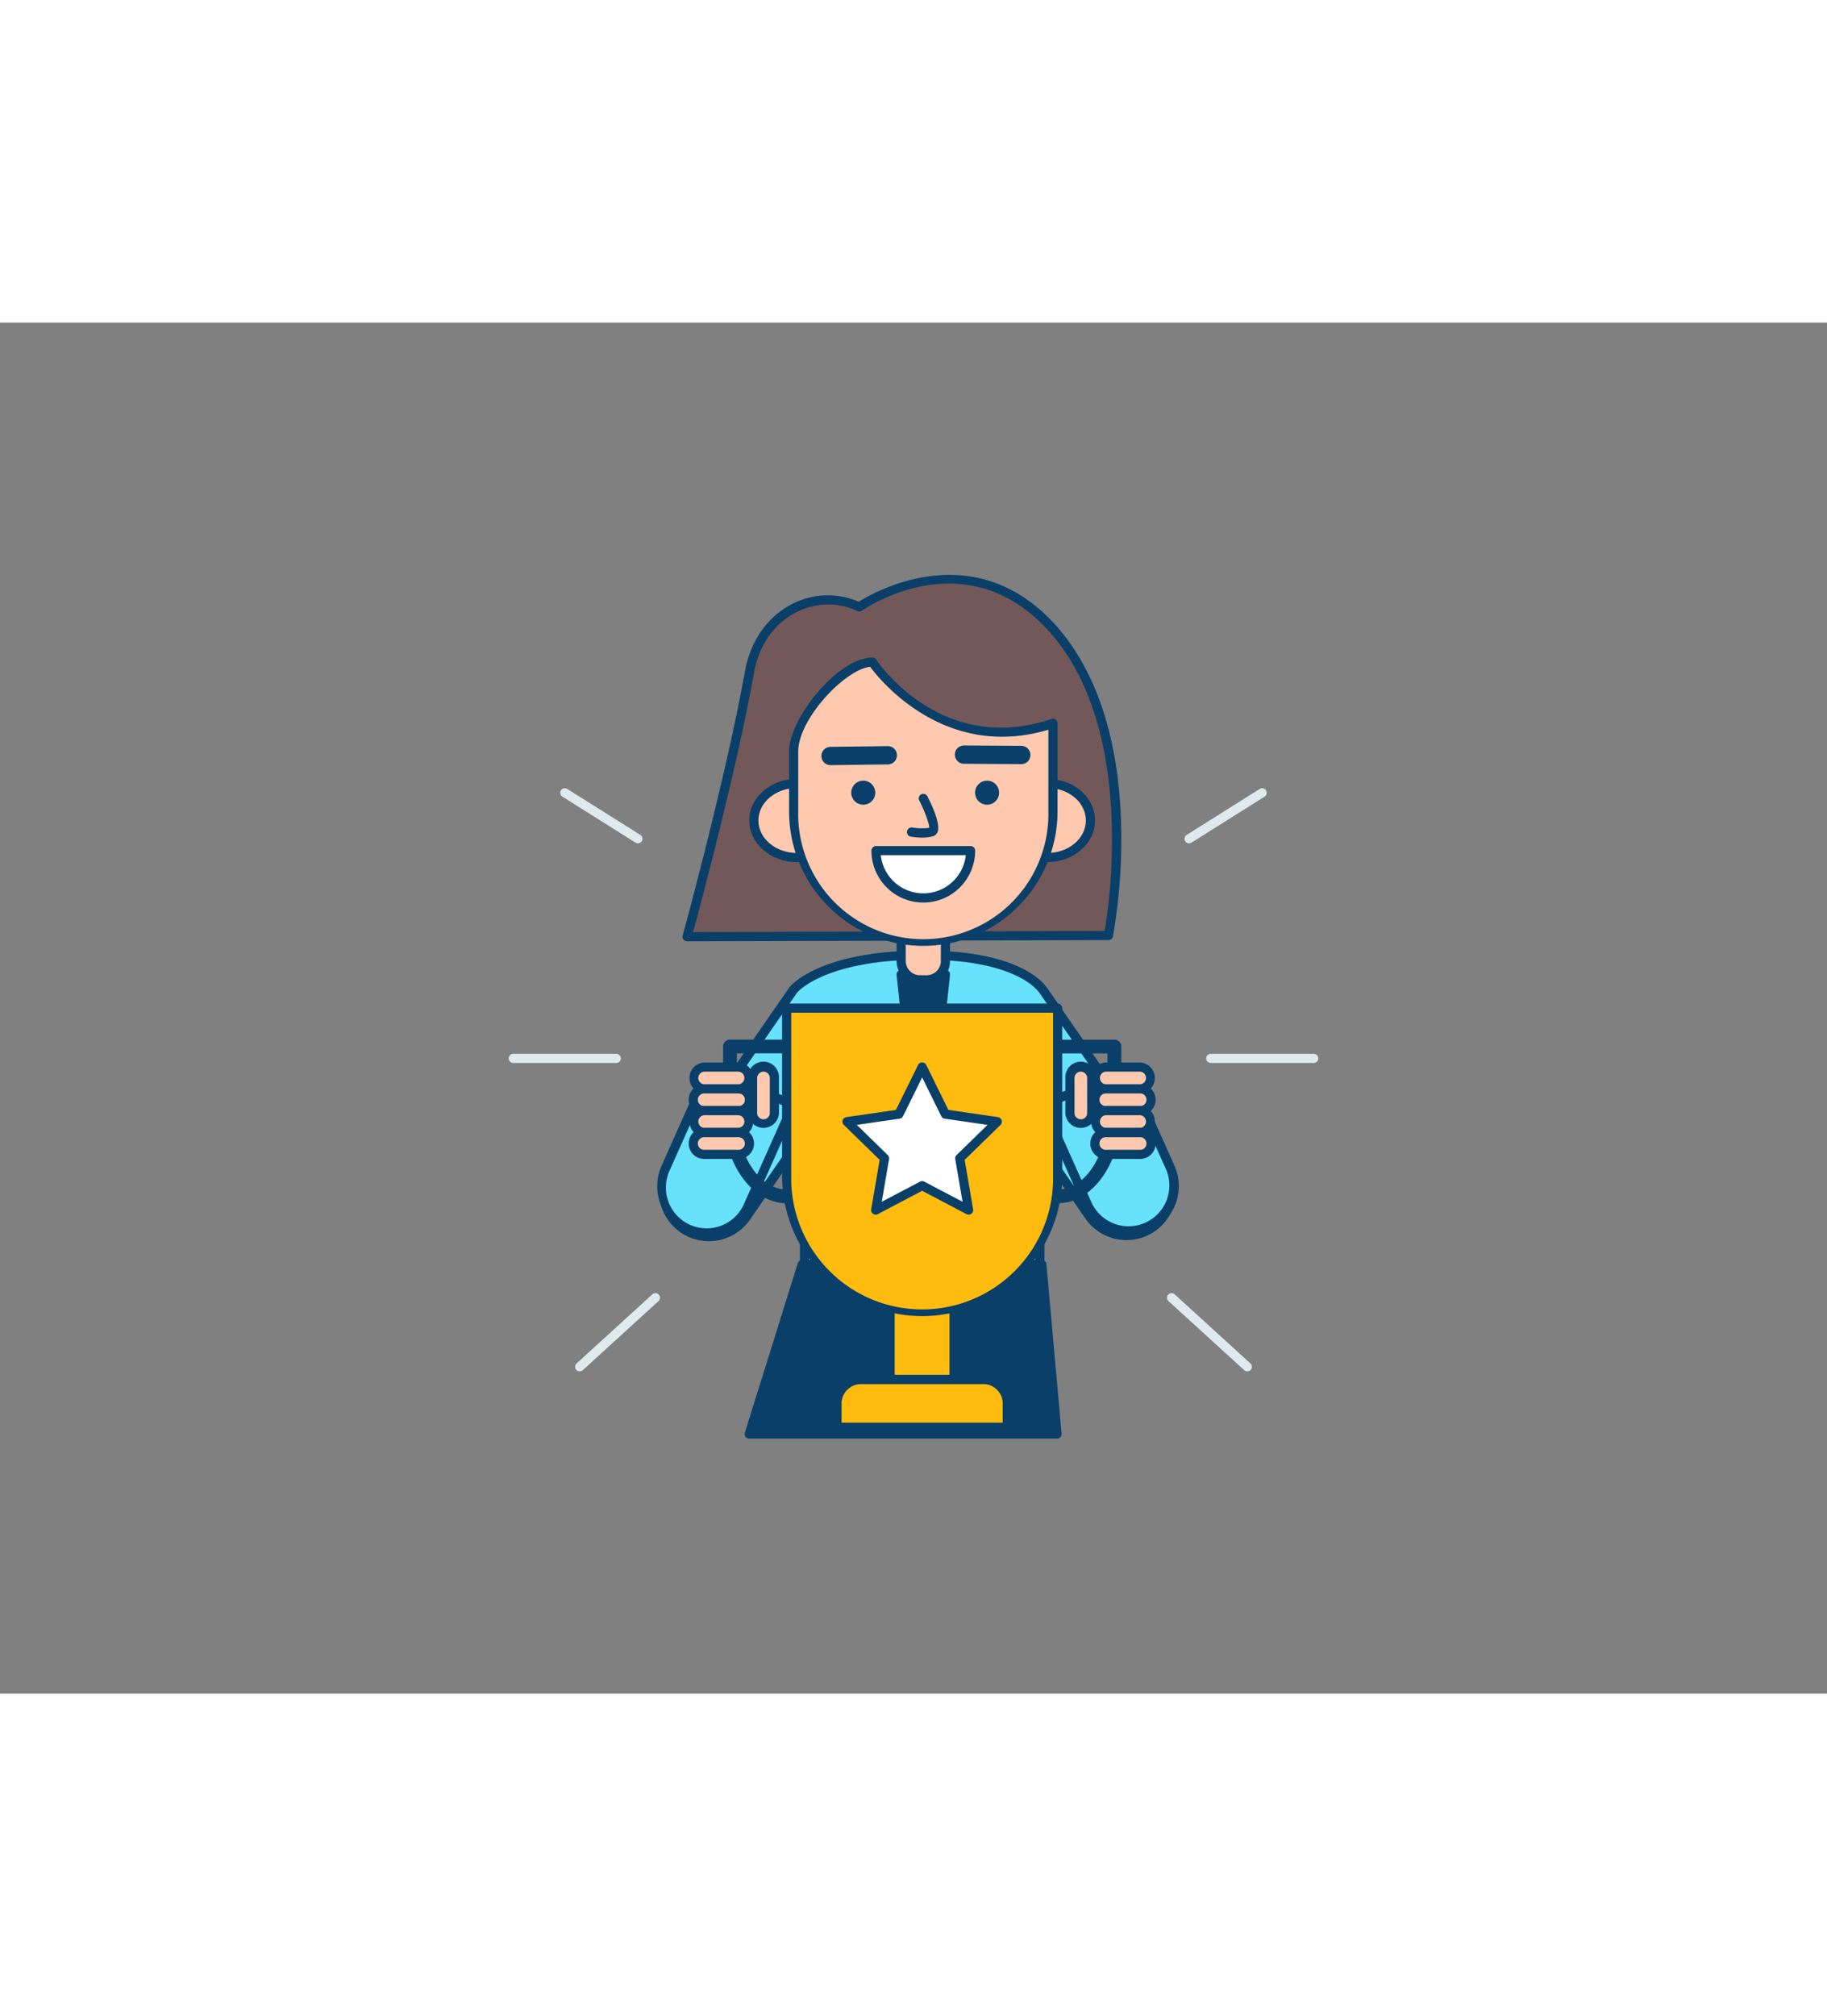 <svg xmlns="http://www.w3.org/2000/svg" viewBox="0 0 400 300" data-imageid="calendar-0" imageName="Success" class="illustrations_image" style="width: 272px;"><rect x="0" y="0" width="400" height="300" fill="#808080" stroke="none"/><g id="_28_success_outline" data-name="#28_success_outline"><polygon points="231.44 243.19 164.08 243.19 175.68 206.11 228.11 206.11 231.44 243.19" fill="#093f68"/><path d="M231.44,244.19H164.08a1,1,0,0,1-1-1.3l11.59-37.08a1,1,0,0,1,1-.7h52.43a1,1,0,0,1,1,.91l3.32,37.08a1,1,0,0,1-.25.76A1,1,0,0,1,231.44,244.19Zm-66-2h64.9l-3.14-35.08H176.41Z" fill="#093f68"/><path d="M254.49,183.8,228.3,146c-.74-1-5.85-7.61-26.16-7.61s-27.45,6.29-28.46,7.61L147.49,183.8a9.93,9.93,0,0,0,15.84,12l12.81-18.52v28.84h51.5V179.88l11,15.91a9.93,9.93,0,1,0,15.83-12Z" fill="#68e1fd" class="target-color"/><path d="M227.64,207.11h-51.5a1,1,0,0,1-1-1V180.48l-11,15.88A10.93,10.93,0,1,1,146.7,183.2l26.16-37.8c.09-.11,6.36-8,29.28-8,18.86,0,25.14,5.6,27,8l26.2,37.84a10.93,10.93,0,0,1-17.44,13.18l-9.22-13.31v23A1,1,0,0,1,227.64,207.11Zm-50.5-2h49.5V179.88a1,1,0,0,1,1.83-.57l11,15.91A8.93,8.93,0,0,0,253.7,184.4l0,0-26.19-37.83c-1.26-1.66-6.87-7.18-25.34-7.18-21.59,0-27.61,7.14-27.66,7.22l-26.17,37.79A8.92,8.92,0,0,0,150,196.91a8.93,8.93,0,0,0,12.51-1.73l12.79-18.47a1,1,0,0,1,1.82.56Z" fill="#093f68"/><polygon points="197.3 142.66 202.15 188.03 206.99 142.66 197.3 142.66" fill="#093f68"/><path d="M202.14,189h0a1,1,0,0,1-1-.89l-4.84-45.37a1,1,0,0,1,.25-.78,1,1,0,0,1,.74-.33H207a1,1,0,0,1,.74.33,1,1,0,0,1,.25.78l-4.84,45.37A1,1,0,0,1,202.14,189Zm-3.73-45.37,3.73,35,3.74-35Z" fill="#093f68"/><path d="M246.72,163.66l9.48,21.25A9.93,9.93,0,0,1,238.06,193l-9.75-21.87Z" fill="#68e1fd" class="target-color"/><path d="M247.15,199.89a11,11,0,0,1-2.48-.29,10.86,10.86,0,0,1-7.52-6.19l-9.75-21.87a1,1,0,0,1,0-.78,1,1,0,0,1,.55-.56l18.42-7.47a1,1,0,0,1,1.29.52l9.48,21.25a10.94,10.94,0,0,1-10,15.39Zm-17.5-28.22L239,192.59a8.93,8.93,0,0,0,16.31-7.27L246.21,165Z" fill="#093f68"/><path d="M155.26,163.66l-9.48,21.25A9.93,9.93,0,0,0,163.92,193l9.76-21.87Z" fill="#68e1fd" class="target-color"/><path d="M154.84,199.89a10.94,10.94,0,0,1-10-15.39l9.48-21.25a1,1,0,0,1,1.29-.52l18.41,7.47a1,1,0,0,1,.55.56,1,1,0,0,1,0,.78l-9.76,21.87a10.82,10.82,0,0,1-7.51,6.19A11,11,0,0,1,154.84,199.89Zm.94-34.94-9.08,20.37A8.93,8.93,0,1,0,163,192.59l9.33-20.92Z" fill="#093f68"/><path d="M172.23,192.69c-7.67,0-13.91-8.87-13.91-19.78V158.39a1.5,1.5,0,0,1,1.5-1.5h12.24a1.5,1.5,0,0,1,0,3H161.32v13c0,9.25,4.89,16.78,10.91,16.78a1.5,1.5,0,0,1,0,3Z" fill="#093f68"/><path d="M231.56,192.69a1.5,1.5,0,0,1,0-3c6,0,10.91-7.53,10.91-16.78v-13H231.73a1.5,1.5,0,0,1,0-3H244a1.5,1.5,0,0,1,1.5,1.5v14.52C245.47,183.82,239.23,192.69,231.56,192.69Z" fill="#093f68"/><rect x="194.9" y="195.48" width="13.98" height="35.79" fill="#ffbc0e"/><path d="M208.88,232.27h-14a1,1,0,0,1-1-1V195.48a1,1,0,0,1,1-1h14a1,1,0,0,1,1,1v35.79A1,1,0,0,1,208.88,232.27Zm-13-2h12V196.48h-12Z" fill="#093f68"/><path d="M172.23,150h59.34a0,0,0,0,1,0,0v36.72a29.67,29.67,0,0,1-29.67,29.67h0a29.67,29.67,0,0,1-29.67-29.67V150a0,0,0,0,1,0,0Z" fill="#ffbc0e"/><path d="M201.89,217.39a30.7,30.7,0,0,1-30.66-30.67V150a1,1,0,0,1,1-1h59.33a1,1,0,0,1,1,1v36.72A30.71,30.71,0,0,1,201.89,217.39ZM173.23,151v35.72a28.67,28.67,0,1,0,57.33,0V151Z" fill="#093f68"/><path d="M188.49,231.27h26.8a5.24,5.24,0,0,1,5.24,5.24v5.2a0,0,0,0,1,0,0H183.25a0,0,0,0,1,0,0v-5.2A5.24,5.24,0,0,1,188.49,231.27Z" fill="#ffbc0e"/><path d="M220.53,242.71H183.25a1,1,0,0,1-1-1v-5.2a6.25,6.25,0,0,1,6.24-6.24h26.8a6.24,6.24,0,0,1,6.24,6.24v5.2A1,1,0,0,1,220.53,242.71Zm-36.28-2h35.28v-4.2a4.24,4.24,0,0,0-4.24-4.24h-26.8a4.25,4.25,0,0,0-4.24,4.24Z" fill="#093f68"/><polygon points="201.89 162.9 206.98 173.2 218.35 174.86 210.12 182.88 212.06 194.2 201.89 188.85 191.73 194.2 193.67 182.88 185.44 174.86 196.81 173.2 201.89 162.9" fill="#fff"/><path d="M191.73,195.2a1,1,0,0,1-.59-.19,1,1,0,0,1-.4-1l1.85-10.81-7.85-7.65a1,1,0,0,1,.56-1.7l10.85-1.58,4.85-9.83a1,1,0,0,1,1.79,0l4.85,9.83,10.85,1.58a1,1,0,0,1,.56,1.7l-7.85,7.65L213.05,194a1,1,0,0,1-.4,1,1,1,0,0,1-1.05.07l-9.71-5.1-9.7,5.1A1,1,0,0,1,191.73,195.2Zm-4.14-19.65,6.78,6.61a1,1,0,0,1,.28.88l-1.6,9.33,8.38-4.4a1,1,0,0,1,.93,0l8.38,4.4-1.6-9.33a1,1,0,0,1,.28-.88l6.78-6.61-9.37-1.36a1,1,0,0,1-.75-.54l-4.19-8.49-4.18,8.49a1,1,0,0,1-.76.54Z" fill="#093f68"/><path d="M150.43,134.38s9.39-34.15,13.65-57.9c2.39-13.31,14.73-18.74,24-14.26,0,0,21.68-15.19,40.2,2.51,23.7,22.65,14.38,69.38,14.38,69.38Z" fill="#725858"/><path d="M150.43,135.38a1,1,0,0,1-.8-.4,1,1,0,0,1-.17-.87c.1-.34,9.43-34.37,13.64-57.81,1.18-6.6,4.94-12,10.3-14.7A16.91,16.91,0,0,1,188,61.08c3.4-2.13,23.64-13.64,41,2.93,6.89,6.58,15.33,19.54,16.39,43.86a124.09,124.09,0,0,1-1.72,26.43,1,1,0,0,1-1,.81l-92.26.27Zm30.89-73.71a15.43,15.43,0,0,0-7,1.71c-4.87,2.49-8.16,7.2-9.25,13.27-3.75,20.95-11.59,50.3-13.32,56.72l90.11-.26c1.07-6.25,7.11-47.26-14.23-67.66-17.7-16.91-38.08-3-38.94-2.41a1,1,0,0,1-1,.08A14.56,14.56,0,0,0,181.32,61.67Z" fill="#093f68"/><path d="M197.3,134.11H207a0,0,0,0,1,0,0v5.58a4.11,4.11,0,0,1-4.11,4.11h-1.46a4.11,4.11,0,0,1-4.11-4.11v-5.58A0,0,0,0,1,197.3,134.11Z" fill="#ffc9b0"/><path d="M202.88,144.8h-1.47a5.12,5.12,0,0,1-5.11-5.12v-5.57a1,1,0,0,1,1-1H207a1,1,0,0,1,1,1v5.57A5.12,5.12,0,0,1,202.88,144.8Zm-4.58-9.69v4.57a3.12,3.12,0,0,0,3.11,3.12h1.47a3.12,3.12,0,0,0,3.11-3.12v-4.57Z" fill="#093f68"/><ellipse cx="174.46" cy="108.94" rx="9.41" ry="8.11" fill="#ffc9b0"/><path d="M174.46,118.05c-5.74,0-10.42-4.08-10.42-9.11s4.68-9.11,10.42-9.11,10.41,4.09,10.41,9.11S180.2,118.05,174.46,118.05Zm0-16.22c-4.64,0-8.42,3.19-8.42,7.11s3.78,7.11,8.42,7.11,8.41-3.19,8.41-7.11S179.1,101.83,174.46,101.83Z" fill="#093f68"/><ellipse cx="229.33" cy="108.94" rx="9.41" ry="8.11" fill="#ffc9b0"/><path d="M229.33,118.05c-5.74,0-10.41-4.08-10.41-9.11s4.67-9.11,10.41-9.11,10.41,4.09,10.41,9.11S235.07,118.05,229.33,118.05Zm0-16.22c-4.64,0-8.41,3.19-8.41,7.11s3.77,7.11,8.41,7.11,8.41-3.19,8.41-7.11S234,101.83,229.33,101.83Z" fill="#093f68"/><path d="M202.14,135.38h0A28.39,28.39,0,0,1,173.76,107V93.85c0-6.83,10.41-19.56,17.23-19.56,0,0,14.61,21.81,39.54,13.42V107A28.39,28.39,0,0,1,202.14,135.38Z" fill="#ffc9b0"/><path d="M202.14,136.38A29.42,29.42,0,0,1,172.76,107V93.85c0-7.27,10.72-20.56,18.23-20.56a1,1,0,0,1,.83.44c.58.86,14.49,21.08,38.39,13a1,1,0,0,1,.91.14,1,1,0,0,1,.41.81V107A29.42,29.42,0,0,1,202.14,136.38ZM190.5,75.31c-5.58.63-15.74,11.47-15.74,18.54V107a27.39,27.39,0,1,0,54.77,0V89.08C207,95.81,192.84,78.44,190.5,75.31Z" fill="#093f68"/><circle cx="189" cy="102.86" r="2.63" fill="#093f68"/><circle cx="216.11" cy="102.86" r="2.63" fill="#093f68"/><path d="M212.5,115.54a10.36,10.36,0,1,1-20.71,0Z" fill="#fff"/><path d="M202.14,126.9a11.36,11.36,0,0,1-11.35-11.36,1,1,0,0,1,1-1H212.5a1,1,0,0,1,1,1A11.37,11.37,0,0,1,202.14,126.9Zm-9.3-10.36a9.36,9.36,0,0,0,18.61,0Z" fill="#093f68"/><path d="M202,112.7a16.49,16.49,0,0,1-2.59-.22,1,1,0,0,1,.34-2,12.63,12.63,0,0,0,3.7.07c0-.88-.93-3.53-2.2-6a1,1,0,0,1,1.77-.93c.93,1.79,3,6.14,2.23,7.89a1.6,1.6,0,0,1-1.07.91A9.33,9.33,0,0,1,202,112.7Z" fill="#093f68"/><path d="M181.84,96.83a2,2,0,0,1,0-4l12.54-.16a2,2,0,0,1,2,2,2,2,0,0,1-2,2l-12.54.16Z" fill="#093f68"/><path d="M223.6,96.61h0l-12.54-.08a2,2,0,0,1,0-4l12.54.08a2,2,0,0,1,0,4Z" fill="#093f68"/><rect x="151.78" y="162.9" width="12.3" height="4.77" rx="2.38" fill="#ffc9b0"/><path d="M161.7,168.67h-7.54a3.39,3.39,0,0,1,0-6.77h7.54a3.39,3.39,0,0,1,0,6.77Zm-7.54-4.77a1.39,1.39,0,0,0,0,2.77h7.54a1.39,1.39,0,0,0,0-2.77Z" fill="#093f68"/><rect x="161" y="166.67" width="12.3" height="4.77" rx="2.38" transform="translate(336.21 1.9) rotate(90)" fill="#ffc9b0"/><path d="M167.16,176.21a3.39,3.39,0,0,1-3.39-3.39v-7.53a3.39,3.39,0,1,1,6.77,0v7.53A3.39,3.39,0,0,1,167.16,176.21Zm0-12.31a1.39,1.39,0,0,0-1.39,1.39v7.53a1.39,1.39,0,1,0,2.77,0v-7.53A1.38,1.38,0,0,0,167.16,163.9Z" fill="#093f68"/><rect x="151.78" y="167.67" width="12.3" height="4.77" rx="2.38" fill="#ffc9b0"/><path d="M161.7,173.43h-7.54a3.38,3.38,0,1,1,0-6.76h7.54a3.38,3.38,0,0,1,0,6.76Zm-7.54-4.76a1.38,1.38,0,0,0,0,2.76h7.54a1.38,1.38,0,0,0,0-2.76Z" fill="#093f68"/><rect x="151.78" y="172.43" width="12.3" height="4.77" rx="2.38" fill="#ffc9b0"/><path d="M161.7,178.2h-7.54a3.39,3.39,0,0,1,0-6.77h7.54a3.39,3.39,0,0,1,0,6.77Zm-7.54-4.77a1.39,1.39,0,0,0,0,2.77h7.54a1.39,1.39,0,0,0,0-2.77Z" fill="#093f68"/><rect x="151.78" y="177.2" width="12.3" height="4.77" rx="2.38" fill="#ffc9b0"/><path d="M161.7,183h-7.54a3.38,3.38,0,1,1,0-6.76h7.54a3.38,3.38,0,1,1,0,6.76Zm-7.54-4.76a1.38,1.38,0,0,0,0,2.76h7.54a1.38,1.38,0,0,0,0-2.76Z" fill="#093f68"/><rect x="239.71" y="162.9" width="12.3" height="4.77" rx="2.38" transform="translate(491.72 330.57) rotate(-180)" fill="#ffc9b0"/><path d="M249.63,168.67h-7.54a3.39,3.39,0,0,1,0-6.77h7.54a3.39,3.39,0,0,1,0,6.77Zm-7.54-4.77a1.39,1.39,0,0,0,0,2.77h7.54a1.39,1.39,0,0,0,0-2.77Z" fill="#093f68"/><rect x="230.48" y="166.67" width="12.3" height="4.77" rx="2.38" transform="translate(405.69 -67.58) rotate(90)" fill="#ffc9b0"/><path d="M236.63,176.21a3.39,3.39,0,0,1-3.38-3.39v-7.53a3.39,3.39,0,1,1,6.77,0v7.53A3.39,3.39,0,0,1,236.63,176.21Zm0-12.31a1.38,1.38,0,0,0-1.38,1.39v7.53a1.39,1.39,0,1,0,2.77,0v-7.53A1.39,1.39,0,0,0,236.63,163.9Z" fill="#093f68"/><rect x="239.71" y="167.67" width="12.3" height="4.77" rx="2.38" transform="translate(491.72 340.1) rotate(180)" fill="#ffc9b0"/><path d="M249.63,173.43h-7.54a3.38,3.38,0,0,1,0-6.76h7.54a3.38,3.38,0,0,1,0,6.76Zm-7.54-4.76a1.38,1.38,0,1,0,0,2.76h7.54a1.38,1.38,0,0,0,0-2.76Z" fill="#093f68"/><rect x="239.71" y="172.43" width="12.3" height="4.77" rx="2.38" transform="translate(491.72 349.63) rotate(-180)" fill="#ffc9b0"/><path d="M249.63,178.2h-7.54a3.39,3.39,0,0,1,0-6.77h7.54a3.39,3.39,0,0,1,0,6.77Zm-7.54-4.77a1.39,1.39,0,0,0,0,2.77h7.54a1.39,1.39,0,0,0,0-2.77Z" fill="#093f68"/><rect x="239.71" y="177.2" width="12.3" height="4.77" rx="2.38" transform="translate(491.72 359.16) rotate(180)" fill="#ffc9b0"/><path d="M249.63,183h-7.54a3.38,3.38,0,1,1,0-6.76h7.54a3.38,3.38,0,0,1,0,6.76Zm-7.54-4.76a1.38,1.38,0,0,0,0,2.76h7.54a1.38,1.38,0,0,0,0-2.76Z" fill="#093f68"/><path d="M139.67,113.94a1,1,0,0,1-.53-.15l-16-10.06a1,1,0,0,1-.32-1.37,1,1,0,0,1,1.38-.32l16,10.06a1,1,0,0,1-.53,1.84Z" fill="#dfeaef"/><path d="M126.91,229.48a1,1,0,0,1-.67-1.74l16.58-15.11a1,1,0,0,1,1.35,1.48l-16.58,15.11A1,1,0,0,1,126.91,229.48Z" fill="#dfeaef"/><path d="M134.92,162H112.37a1,1,0,0,1,0-2h22.55a1,1,0,0,1,0,2Z" fill="#dfeaef"/><path d="M260.33,113.94a1,1,0,0,1-.53-1.84l16-10.06a1,1,0,0,1,1.38.32,1,1,0,0,1-.32,1.37l-16,10.06A1,1,0,0,1,260.33,113.94Z" fill="#dfeaef"/><path d="M273.09,229.48a1,1,0,0,1-.68-.26l-16.58-15.11a1,1,0,0,1,1.35-1.48l16.58,15.11a1,1,0,0,1-.67,1.74Z" fill="#dfeaef"/><path d="M287.62,162H265.08a1,1,0,0,1,0-2h22.54a1,1,0,0,1,0,2Z" fill="#dfeaef"/></g></svg>